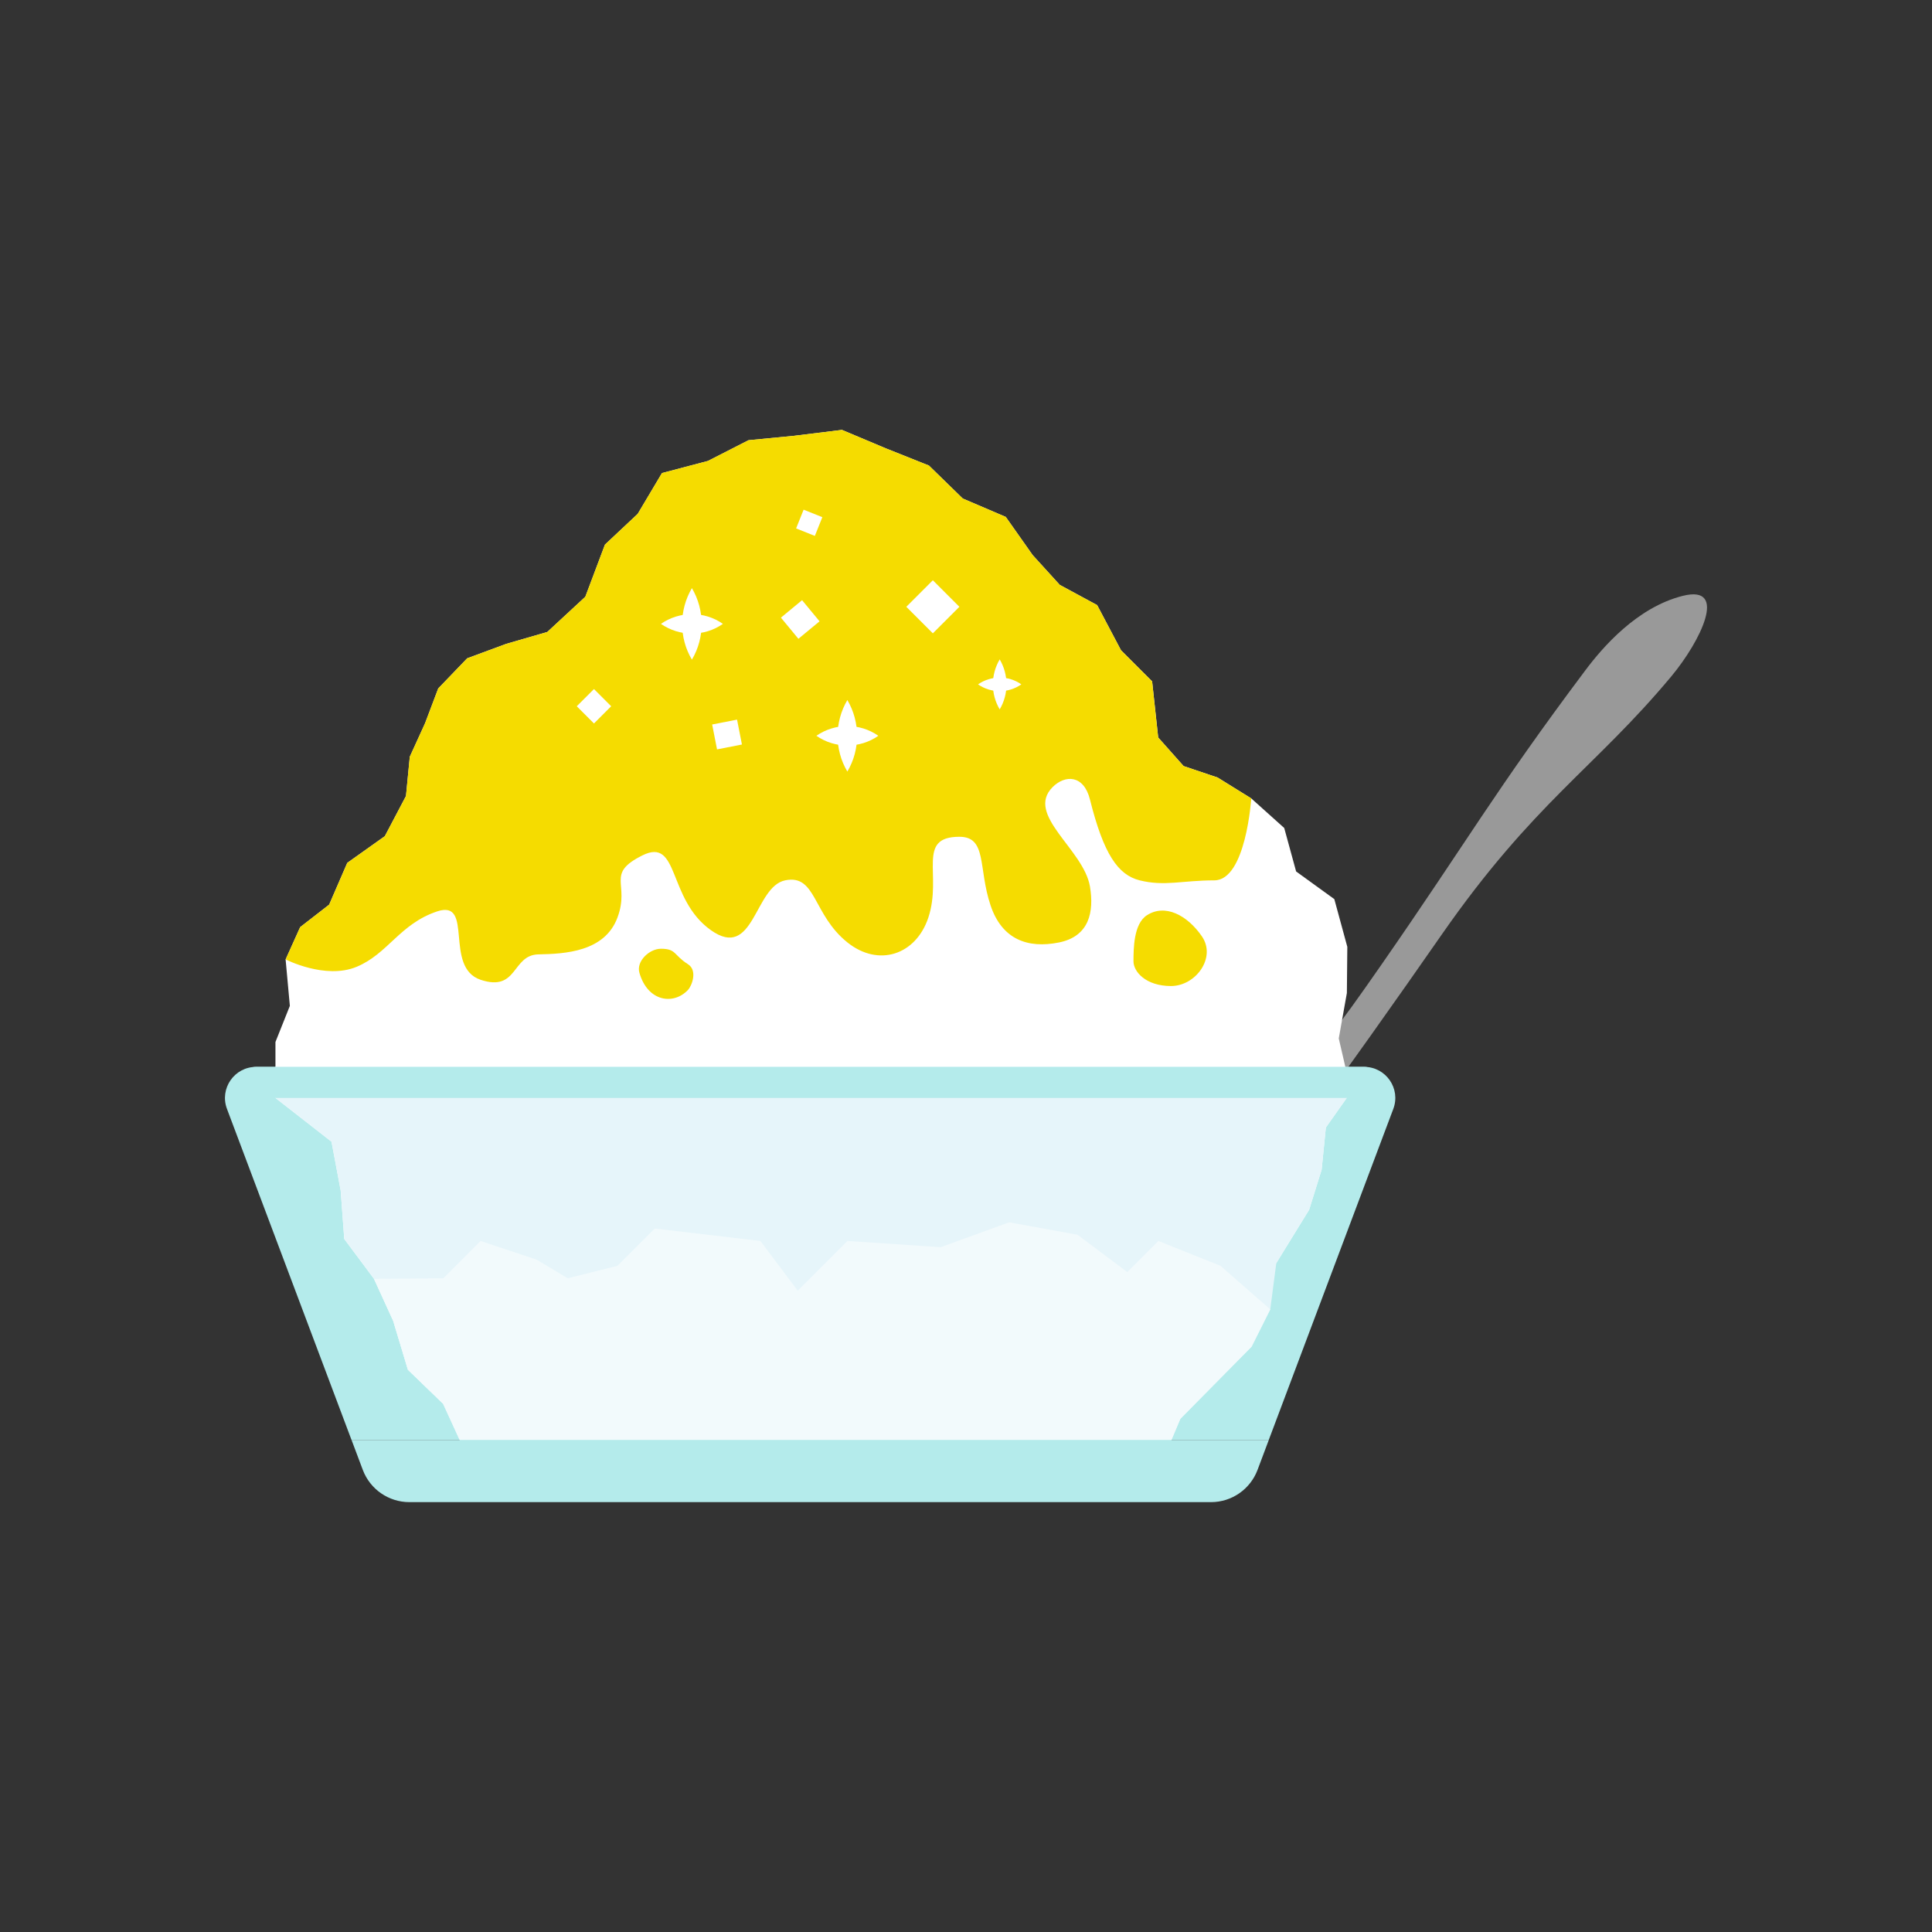 <?xml version="1.0" encoding="UTF-8"?><svg id="_レイヤー_1" xmlns="http://www.w3.org/2000/svg" viewBox="0 0 700 700"><rect x="0" y="0" width="700" height="700" fill="#333333" stroke="none"/><defs><style>.cls-1{fill:none;stroke:#b4ebeb;stroke-linecap:round;stroke-miterlimit:10;stroke-width:11.26px;}.cls-2{fill:#f2fafc;}.cls-2,.cls-3,.cls-4,.cls-5,.cls-6,.cls-7{stroke-width:0px;}.cls-3{fill:#b4ebeb;}.cls-4{fill:#999;}.cls-5{fill:#fff;}.cls-6{fill:#f5dc00;}.cls-7{fill:#e6f5fa;}</style></defs><path class="cls-4" d="M414.07,446.94c18.4-10.44,29.48-28.06,43.71-43.71,20.82-22.9,26.09-29.76,42.82-53.83,31.05-44.67,41.11-62.94,73.75-106.46,6.24-8.33,18.73-22.9,35.39-27.06,16.65-4.16,6.24,16.65-4.16,29.14-27.71,33.26-49.96,45.8-83.27,93.67-32.01,46.01-74.94,106.16-89.51,118.65-8.33,35.39-29.34,48.26-52.04,52.04-12.49,2.08-33.61.44-41.63-6.24-12.49-10.41-7.04-26.42,4.16-35.39,20.82-16.65,70.78-20.82,70.78-20.82Z"/><path class="cls-3" d="M494.29,386.55H92.78c-7.87,0-13.31,7.86-10.54,15.23l45.12,119.94h332.34l45.12-119.94c2.77-7.37-2.67-15.23-10.54-15.23Z"/><polygon class="cls-5" points="123.43 431.33 120.11 413.66 99.8 397.81 99.8 377.54 105.02 364.45 103.48 347.62 108.76 335.91 119.26 327.77 125.82 312.63 139.43 302.96 147.1 288.4 148.48 274.18 154 262.07 158.78 249.44 169.28 238.51 183.42 233.28 198.3 228.97 212.08 216.21 219.19 197.32 231.06 186.18 239.85 171.4 256.5 167.01 271.2 159.5 287.71 157.9 305.05 155.76 321.03 162.48 336.56 168.67 348.82 180.62 364.41 187.29 374.15 201.11 383.97 211.91 397.52 219.24 406.17 235.61 417.44 246.88 419.64 267.21 428.84 277.56 441.14 281.7 453.36 289.28 465.3 300 469.61 315.75 483.45 325.77 488.16 343.07 488 359.78 485.06 376.25 489.53 395.56 480.38 408.52 478.86 423.79 474.32 438.32 427.67 514.06 412.47 522.12 395.48 524.72 378.35 527.33 361.38 522.74 344.38 522.14 327.44 520.6 310.4 521.23 293.87 522.43 276.87 522.67 260.19 526.34 243.23 527.57 226.15 524.71 209.43 522.1 193.47 517.61 178.4 512.22 160.5 508.56 147.8 496.29 142.47 478.59 135.51 463.35 124.73 448.9 123.43 431.33"/><path class="cls-6" d="M103.48,347.62l5.28-11.71,10.5-8.14,6.56-15.13,13.61-9.67,7.66-14.56,1.38-14.22,5.52-12.11,4.78-12.63,10.5-10.93,14.13-5.23,14.88-4.31,13.78-12.76,7.12-18.9,11.87-11.14,8.79-14.78,16.65-4.4,14.7-7.5,16.51-1.6,17.35-2.14,15.98,6.72,15.53,6.19,12.26,11.95,15.59,6.67,9.74,13.82,9.82,10.8,13.55,7.34,8.65,16.37,11.26,11.26,2.2,20.33,9.2,10.35,12.3,4.14,12.22,7.58s-1.91,29.69-13.39,29.69-18.02,2.25-27.03,0c-7.88-1.97-13.07-9.5-18.02-29.29-2.25-9.01-9.01-9.01-13.52-4.51-10.07,10.07,11.26,22.53,13.52,36.04,1.53,9.16-.22,18.07-11.26,20.27-11.26,2.25-20.63-1.05-24.78-13.52-4.51-13.52-1.19-24.78-11.26-24.78-15.77,0-6.13,13.87-11.26,29.29-4.51,13.52-18.02,18.02-29.29,9.01-12.69-10.15-11.26-24.78-22.53-22.53-11.26,2.25-11.26,29.29-27.03,18.02-15.77-11.26-11.26-33.79-24.78-27.03-13.52,6.76-4.37,10.12-9.01,22.53s-18.98,13.13-28.64,13.32c-9.66.19-7.41,13.71-20.92,9.21-13.52-4.51-2.25-29.29-15.77-24.78-13.52,4.51-17.83,15.38-29.19,20.08-11.36,4.7-25.7-2.69-25.7-2.69Z"/><path class="cls-6" d="M415.56,331.6c-4.88,3.14-4.85,12.2-4.88,16.65-.02,3.85,4.48,8.97,13.52,9.01,9.04.04,16.59-10.3,11.26-18.02-5.33-7.72-13.35-11.85-19.9-7.64Z"/><path class="cls-6" d="M239.47,343.75c-4.17,0-9.01,4.51-7.8,8.71,3.02,10.51,12.37,11.76,17.59,6.22,1.47-1.56,3.53-7.1,0-9.33-5.28-3.35-4.19-5.6-9.79-5.6Z"/><polygon class="cls-7" points="99.8 386.55 99.8 397.81 120.11 413.66 123.43 431.33 124.73 448.9 135.51 463.35 142.47 478.59 147.8 496.29 160.5 508.56 169.63 528.47 194.41 532.98 214.69 532.98 226.16 524.71 243.23 527.57 260.19 526.34 347.6 532.98 394.91 537.48 419.69 532.98 427.67 514.06 453.48 487.92 460.24 474.41 462.43 457.63 474.32 438.32 478.86 423.79 480.38 408.52 489.53 395.56 487.44 386.55 99.8 386.55"/><polygon class="cls-2" points="174.14 449.63 160.62 463.14 135.51 463.35 142.47 478.59 147.8 496.29 160.5 508.56 169.63 528.47 194.41 532.98 214.69 532.98 226.16 524.71 243.23 527.57 260.19 526.34 347.6 532.98 394.91 537.48 419.69 532.98 427.67 514.06 453.48 487.92 460.24 474.41 442.22 458.64 419.69 449.63 408.43 460.89 390.4 447.37 365.62 442.87 340.84 451.88 307.05 449.63 289.03 467.65 275.51 449.63 237.22 445.12 223.7 458.64 205.68 463.14 194.41 456.38 174.14 449.63"/><line class="cls-1" x1="494.29" y1="392.18" x2="92.78" y2="392.18"/><path class="cls-3" d="M131.45,532.57c2.64,7.02,9.36,11.68,16.87,11.68h290.44c7.51,0,14.22-4.65,16.87-11.68l4.08-10.85H127.37l4.08,10.85Z"/><rect class="cls-5" x="210.8" y="251.48" width="8.82" height="8.82" transform="translate(243.97 -77.23) rotate(45)"/><rect class="cls-5" x="331.19" y="213.05" width="13.6" height="13.6" transform="translate(254.45 -174.6) rotate(45)"/><rect class="cls-5" x="258.84" y="261.52" width="9.19" height="9.19" transform="translate(-46.28 55.65) rotate(-11.09)"/><rect class="cls-5" x="285" y="219.47" width="9.94" height="9.94" transform="translate(278.36 -142.05) rotate(50.45)"/><rect class="cls-5" x="289.56" y="185.75" width="7.31" height="7.31" transform="translate(91.39 -95.4) rotate(21.82)"/><path class="cls-5" d="M239.47,226.04c6.73-4.67,15.73-4.71,22.45,0-6.72,4.71-15.73,4.67-22.45,0h0Z"/><path class="cls-5" d="M250.69,213.09c4.69,7.94,4.73,17.97,0,25.91-4.73-7.94-4.69-17.96,0-25.91h0Z"/><path class="cls-5" d="M295.79,266.59c6.73-4.67,15.73-4.71,22.45,0-6.72,4.71-15.73,4.67-22.45,0h0Z"/><path class="cls-5" d="M307.01,253.64c4.69,7.94,4.73,17.97,0,25.91-4.73-7.94-4.69-17.96,0-25.91h0Z"/><path class="cls-5" d="M354.36,247.96c4.7-3.27,11-3.29,15.69,0-4.7,3.29-10.99,3.27-15.69,0h0Z"/><path class="cls-5" d="M362.21,238.91c3.28,5.55,3.3,12.56,0,18.11-3.3-5.55-3.28-12.56,0-18.11h0Z"/></svg>
